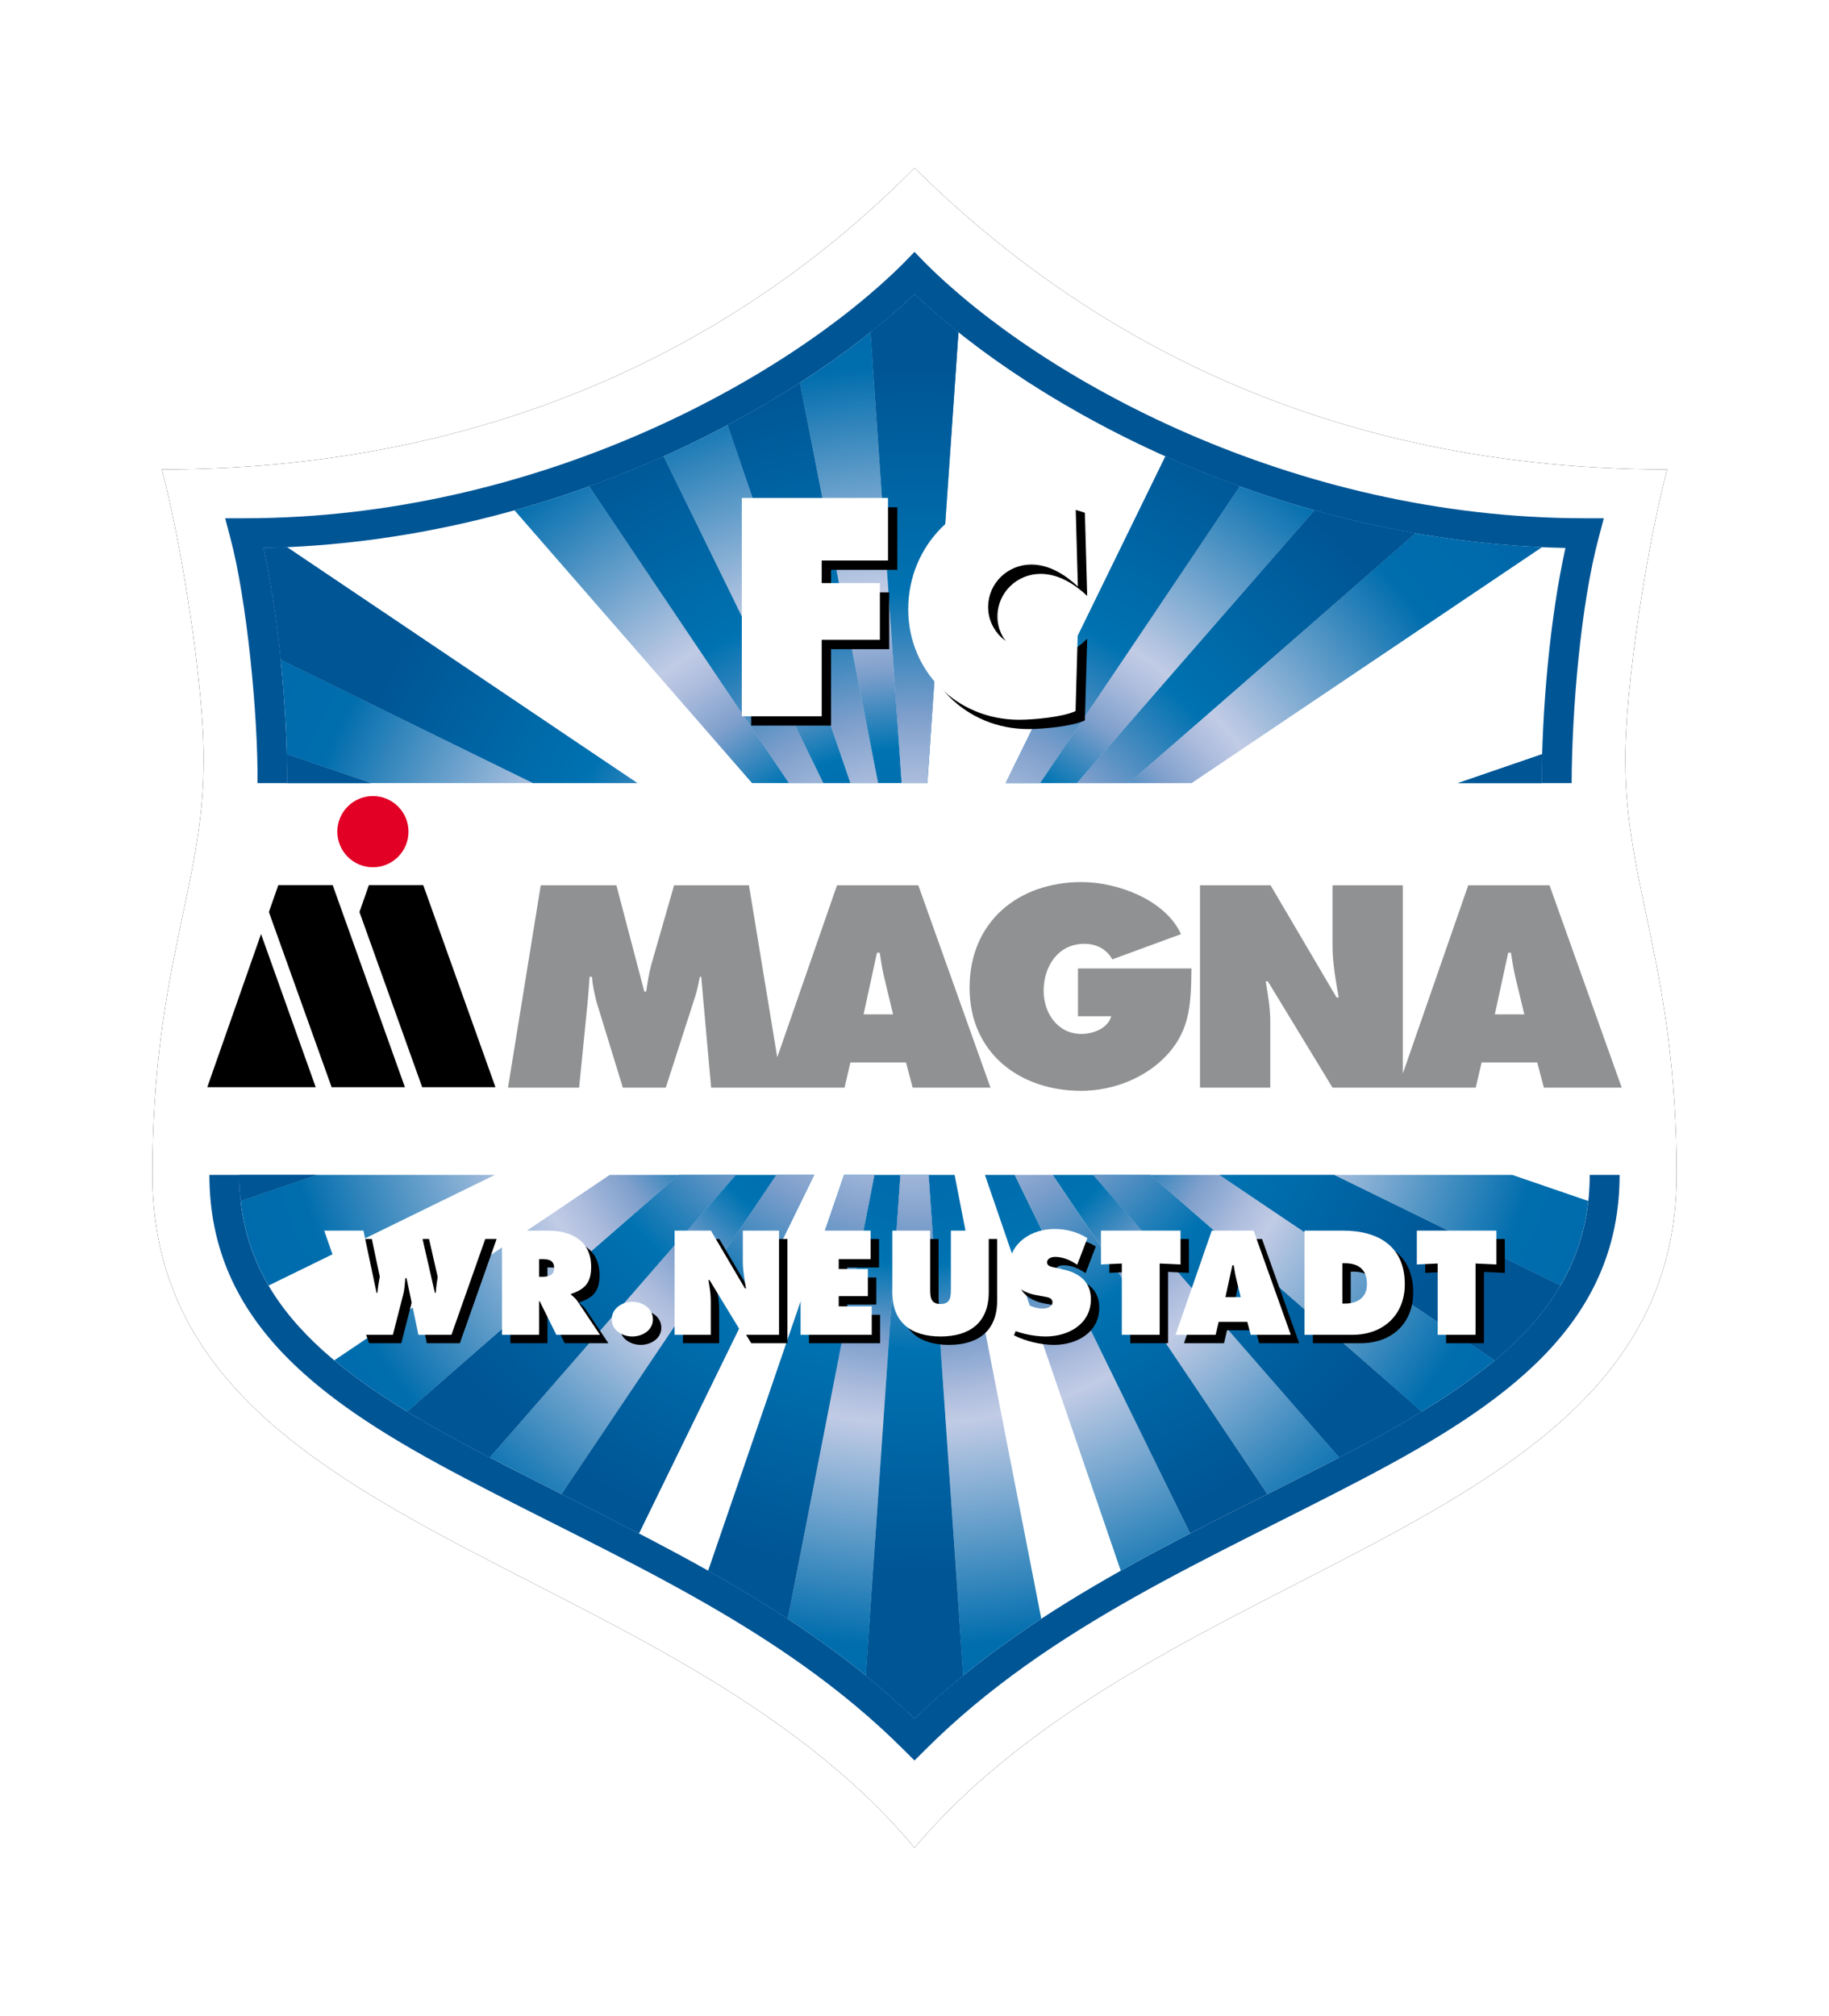<svg height="603.964" viewBox="0 0 548.148 603.964" width="548.148" xmlns="http://www.w3.org/2000/svg" xmlns:xlink="http://www.w3.org/1999/xlink"><filter id="a"><feGaussianBlur stdDeviation="8.028"/></filter><linearGradient id="b"><stop offset="0" stop-color="#005da2"/><stop offset=".31" stop-color="#0072b1"/><stop offset=".313" stop-color="#0074b2"/><stop offset=".406" stop-color="#7e9fcc"/><stop offset=".472" stop-color="#afbede"/><stop offset=".505" stop-color="#c1cbe5"/><stop offset=".775" stop-color="#006dad"/><stop offset=".865" stop-color="#006bac"/><stop offset=".937" stop-color="#0065a8"/><stop offset="1" stop-color="#005da2"/></linearGradient><radialGradient id="c" cx="274.074" cy="301.57" gradientUnits="userSpaceOnUse" r="247.772" xlink:href="#b"/><radialGradient id="d" cx="274.074" cy="301.57" gradientUnits="userSpaceOnUse" r="247.77" xlink:href="#b"/><radialGradient id="e" cx="274.074" cy="301.569" gradientUnits="userSpaceOnUse" r="247.771" xlink:href="#b"/><radialGradient id="f" cx="274.074" cy="301.572" gradientUnits="userSpaceOnUse" r="247.77" xlink:href="#b"/><radialGradient id="g" cx="274.074" cy="301.572" gradientUnits="userSpaceOnUse" r="247.77" xlink:href="#b"/><radialGradient id="h" cx="274.074" cy="301.57" gradientUnits="userSpaceOnUse" r="247.772" xlink:href="#b"/><radialGradient id="i" cx="274.074" cy="301.572" gradientUnits="userSpaceOnUse" r="247.771" xlink:href="#b"/><radialGradient id="j" cx="274.074" cy="301.57" gradientUnits="userSpaceOnUse" r="247.772" xlink:href="#b"/><radialGradient id="k" cx="274.074" cy="301.571" gradientUnits="userSpaceOnUse" r="247.771" xlink:href="#b"/><radialGradient id="l" cx="274.074" cy="301.57" gradientUnits="userSpaceOnUse" r="247.772" xlink:href="#b"/><radialGradient id="m" cx="274.074" cy="301.572" gradientUnits="userSpaceOnUse" r="247.77" xlink:href="#b"/><radialGradient id="n" cx="274.074" cy="301.572" gradientUnits="userSpaceOnUse" r="247.77" xlink:href="#b"/><radialGradient id="o" cx="274.074" cy="301.57" gradientUnits="userSpaceOnUse" r="247.77" xlink:href="#b"/><linearGradient id="p"><stop offset="0" stop-color="#fff"/><stop offset=".19" stop-color="#c1cbe5"/><stop offset=".31" stop-color="#7c9ecb"/><stop offset=".46" stop-color="#0072b1"/><stop offset=".73" stop-color="#005595"/><stop offset=".976" stop-color="#005595"/><stop offset="1" stop-color="#005595"/></linearGradient><radialGradient id="q" cx="274.075" cy="290.566" gradientUnits="userSpaceOnUse" r="247.768" xlink:href="#p"/><radialGradient id="r" cx="274.074" cy="301.567" gradientUnits="userSpaceOnUse" r="247.77" xlink:href="#b"/><radialGradient id="s" cx="274.075" cy="290.563" gradientUnits="userSpaceOnUse" r="247.769" xlink:href="#p"/><radialGradient id="t" cx="274.075" cy="290.566" gradientUnits="userSpaceOnUse" r="247.77" xlink:href="#p"/><radialGradient id="u" cx="274.074" cy="301.57" gradientUnits="userSpaceOnUse" r="247.77" xlink:href="#b"/><radialGradient id="v" cx="274.074" cy="290.566" gradientUnits="userSpaceOnUse" r="247.77" xlink:href="#p"/><radialGradient id="w" cx="274.074" cy="301.57" gradientUnits="userSpaceOnUse" r="247.771" xlink:href="#b"/><radialGradient id="x" cx="274.075" cy="290.566" gradientUnits="userSpaceOnUse" r="247.77" xlink:href="#p"/><radialGradient id="y" cx="274.075" cy="290.567" gradientUnits="userSpaceOnUse" r="247.77" xlink:href="#p"/><radialGradient id="z" cx="274.076" cy="301.571" gradientUnits="userSpaceOnUse" r="247.771" xlink:href="#b"/><radialGradient id="A" cx="274.076" cy="290.567" gradientUnits="userSpaceOnUse" r="247.77" xlink:href="#p"/><radialGradient id="B" cx="274.075" cy="290.566" gradientUnits="userSpaceOnUse" r="247.771" xlink:href="#p"/><radialGradient id="C" cx="274.074" cy="301.57" gradientUnits="userSpaceOnUse" r="247.773" xlink:href="#b"/><radialGradient id="D" cx="274.075" cy="290.566" gradientUnits="userSpaceOnUse" r="247.772" xlink:href="#p"/><radialGradient id="E" cx="274.074" cy="301.57" gradientUnits="userSpaceOnUse" r="247.772" xlink:href="#b"/><radialGradient id="F" cx="274.075" cy="290.566" gradientUnits="userSpaceOnUse" r="247.772" xlink:href="#p"/><path d="m274.074 553.633c-74.157-88.796-228.395-93.814-228.395-201.679 0-61.521 15.352-86.672 15.352-123.71.259-22.404-6.886-66.627-12.536-87.585 112.652 0 184.624-48.825 225.578-90.329 42.054 41.504 112.919 90.329 225.579 90.329-5.651 20.958-12.795 65.181-12.536 87.585 0 37.038 15.353 62.189 15.353 123.71 0 107.865-153.137 112.883-228.395 201.679" filter="url(#a)"/><path d="m274.074 553.633c-74.157-88.796-228.395-93.814-228.395-201.679 0-61.521 15.352-86.672 15.352-123.71.259-22.404-6.886-66.627-12.536-87.585 112.652 0 184.624-48.825 225.578-90.329 42.054 41.504 112.919 90.329 225.579 90.329-5.651 20.958-12.795 65.181-12.536 87.585 0 37.038 15.353 62.189 15.353 123.71 0 107.865-153.137 112.883-228.395 201.679" fill="#fff"/><path d="m77.171 234.646c.232-20.002-3.215-55.238-8.197-73.719l-1.491-5.64h5.813c87.677 0 163.027-41.964 197.611-76.548l3.164-3.267 3.168 3.267c34.583 34.584 109.933 76.548 197.609 76.548h5.814l-1.491 5.64c-5.441 20.192-8.054 51.616-8.156 73.719h-8.973c.073-22.205 2.478-49.524 7.122-70.465-85.286-1.7-158.558-41.368-195.09-76.027-36.534 34.659-109.803 74.327-195.093 76.027 4.647 20.942 7.045 48.258 7.117 70.465z" fill="#005595"/><path d="m485.39 352.041c0 44.988-34.837 68.952-76.65 90.913-45.904 24.109-94.121 44.021-131.5 81.4l-3.168 3.152-3.164-3.152c-37.38-37.38-85.594-57.291-131.502-81.4-41.811-21.961-76.648-45.925-76.648-90.913h8.953c0 39.117 29.695 60.841 71.859 82.985 45.547 23.92 92.739 43.637 130.504 79.897 37.766-36.261 84.958-55.978 130.505-79.897 42.164-22.145 71.859-43.868 71.859-82.985z" fill="#005595"/><path d="m198.868 136.727 47.873 97.917h8.143l-36.824-107.278c-6.125 3.251-12.536 6.382-19.192 9.361z" fill="url(#c)"/><path d="m464.021 197.678-75.608 36.966h48.522l25.249-8.666c.259-9.105.876-18.764 1.837-28.3z" fill="url(#c)"/><path d="m424.224 159.773-85.965 74.871h18.864l105.033-70.7c-12.973-.576-25.644-2.021-37.932-4.171z" fill="url(#c)"/><path d="m239.719 114.701 23.433 119.942h7.067l-9.319-135.092c-6.382 5.087-13.455 10.179-21.181 15.15z" fill="url(#d)"/><path d="m287.247 99.55-9.317 135.094h7.067l23.434-119.941c-7.728-4.972-14.802-10.065-21.184-15.153z" fill="url(#c)"/><path d="m371.558 145.724-59.854 88.92h11.061l71.193-81.74c-7.682-2.152-15.153-4.564-22.4-7.18z" fill="url(#c)"/><path d="m330.087 127.366-36.823 107.278h8.142l47.872-97.917c-6.655-2.979-13.065-6.11-19.191-9.361z" fill="url(#c)"/><path d="m154.188 152.903 71.195 81.74h11.063l-59.855-88.921c-7.248 2.618-14.721 5.03-22.403 7.181z" fill="url(#c)"/><path d="m85.989 163.944 105.033 70.699h18.865l-85.964-74.871c-12.288 2.151-24.96 3.596-37.934 4.172z" fill="url(#c)"/><path d="m85.957 225.976 25.253 8.668h48.521l-75.606-36.964c.959 9.534 1.574 19.191 1.832 28.296z" fill="url(#e)"/><path d="m401.37 436.701-73.737-84.66h-12.167l64.376 95.638c7.181-3.621 14.372-7.254 21.528-10.978z" fill="url(#f)"/><path d="m356.661 459.47-52.524-107.429h-8.956l40.711 118.599c6.844-3.846 13.78-7.545 20.769-11.17z" fill="url(#g)"/><path d="m312.073 485.033-25.983-132.992h-7.774l10.348 150.015c7.54-6.125 15.368-11.752 23.409-17.023z" fill="url(#h)"/><path d="m476.009 359.863-22.792-7.822h-53.368l67.804 33.149c4.45-7.586 7.333-15.929 8.356-25.327z" fill="url(#i)"/><path d="m447.971 407.6-82.542-55.559h-20.752l81.425 70.917c8.092-4.924 15.439-9.983 21.869-15.358z" fill="url(#j)"/><path d="m122.049 422.959 81.425-70.918h-20.75l-82.544 55.561c6.429 5.375 13.777 10.434 21.869 15.357z" fill="url(#k)"/><path d="m80.498 385.192 67.807-33.151h-53.37l-22.795 7.824c1.022 9.398 3.906 17.741 8.358 25.327z" fill="url(#l)"/><path d="m212.257 470.641 40.711-118.6h-8.958l-52.524 107.429c6.99 3.626 13.927 7.324 20.771 11.171z" fill="url(#k)"/><path d="m259.488 502.058 10.348-150.017h-7.774l-25.983 132.995c8.039 5.271 15.868 10.897 23.409 17.022z" fill="url(#m)"/><path d="m168.307 447.679 64.376-95.638h-12.167l-73.738 84.66c7.158 3.724 14.347 7.358 21.529 10.978z" fill="url(#n)"/><path d="m176.591 145.723 59.855 88.921h10.295l-47.873-97.917c-7.147 3.199-14.579 6.216-22.277 8.996z" fill="url(#o)"/><path d="m176.591 145.723 59.855 88.921h10.295l-47.873-97.917c-7.147 3.199-14.579 6.216-22.277 8.996z" fill="url(#q)"/><path d="m86.097 234.644h25.113l-25.253-8.668c.084 2.955.131 5.853.14 8.668z" fill="url(#r)"/><path d="m86.097 234.644h25.113l-25.253-8.668c.084 2.955.131 5.853.14 8.668z" fill="url(#s)"/><path d="m218.06 127.366 36.824 107.277h8.267l-23.432-119.942c-6.751 4.345-13.988 8.593-21.659 12.665z" fill="url(#c)"/><path d="m218.06 127.366 36.824 107.277h8.267l-23.432-119.942c-6.751 4.345-13.988 8.593-21.659 12.665z" fill="url(#t)"/><path d="m123.923 159.773 85.964 74.871h15.496l-71.195-81.74c-9.775 2.737-19.884 5.051-30.265 6.869z" fill="url(#c)"/><path d="m123.923 159.773 85.964 74.871h15.496l-71.195-81.74c-9.775 2.737-19.884 5.051-30.265 6.869z" fill="url(#t)"/><path d="m78.981 164.181c2.244 10.11 3.958 21.709 5.144 33.499l75.606 36.964h31.291l-105.033-70.7c-2.328.103-4.662.19-7.008.237z" fill="url(#c)"/><path d="m78.981 164.181c2.244 10.11 3.958 21.709 5.144 33.499l75.606 36.964h31.291l-105.033-70.7c-2.328.103-4.662.19-7.008.237z" fill="url(#t)"/><path d="m274.074 88.154c-3.961 3.758-8.38 7.575-13.173 11.396l9.318 135.093h7.711l9.317-135.094c-4.794-3.819-9.212-7.637-13.173-11.395z" fill="url(#u)"/><path d="m274.074 88.154c-3.961 3.758-8.38 7.575-13.173 11.396l9.318 135.093h7.711l9.317-135.094c-4.794-3.819-9.212-7.637-13.173-11.395z" fill="url(#v)"/><path d="m349.278 136.727-47.872 97.917h10.298l59.854-88.92c-7.699-2.781-15.131-5.798-22.28-8.997z" fill="url(#w)"/><path d="m349.278 136.727-47.872 97.917h10.298l59.854-88.92c-7.699-2.781-15.131-5.798-22.28-8.997z" fill="url(#x)"/><path d="m308.43 114.702-23.434 119.941h8.268l36.822-107.277c-7.669-4.071-14.906-8.32-21.656-12.664z" fill="url(#c)"/><path d="m308.43 114.702-23.434 119.941h8.268l36.822-107.277c-7.669-4.071-14.906-8.32-21.656-12.664z" fill="url(#t)"/><path d="m436.935 234.644h25.108c.009-2.813.057-5.711.141-8.666z" fill="url(#c)"/><path d="m436.935 234.644h25.108c.009-2.813.057-5.711.141-8.666z" fill="url(#t)"/><path d="m469.166 164.181c-2.347-.047-4.681-.134-7.009-.237l-105.033 70.7h31.289l75.608-36.966c1.188-11.789 2.903-23.388 5.145-33.497z" fill="url(#c)"/><path d="m469.166 164.181c-2.347-.047-4.681-.134-7.009-.237l-105.033 70.7h31.289l75.608-36.966c1.188-11.789 2.903-23.388 5.145-33.497z" fill="url(#t)"/><path d="m393.958 152.903-71.193 81.74h15.495l85.965-74.871c-10.382-1.818-20.493-4.131-30.267-6.869z" fill="url(#c)"/><path d="m393.958 152.903-71.193 81.74h15.495l85.965-74.871c-10.382-1.818-20.493-4.131-30.267-6.869z" fill="url(#t)"/><path d="m467.652 385.19-67.804-33.149h-34.419l82.542 55.559c8.169-6.828 14.848-14.175 19.681-22.41z" fill="url(#k)"/><path d="m467.652 385.19-67.804-33.149h-34.419l82.542 55.559c8.169-6.828 14.848-14.175 19.681-22.41z" fill="url(#y)"/><path d="m274.074 514.924c4.722-4.535 9.593-8.811 14.589-12.868l-10.348-150.015h-8.479l-10.348 150.017c4.995 4.057 9.864 8.333 14.586 12.866z" fill="url(#z)"/><path d="m274.074 514.924c4.722-4.535 9.593-8.811 14.589-12.868l-10.348-150.015h-8.479l-10.348 150.017c4.995 4.057 9.864 8.333 14.586 12.866z" fill="url(#A)"/><path d="m335.892 470.64-40.711-118.599h-9.092l25.983 132.992c7.765-5.09 15.728-9.845 23.82-14.393z" fill="url(#k)"/><path d="m335.892 470.64-40.711-118.599h-9.092l25.983 132.992c7.765-5.09 15.728-9.845 23.82-14.393z" fill="url(#y)"/><path d="m379.842 447.679-64.376-95.638h-11.328l52.523 107.429c7.682-3.984 15.426-7.882 23.181-11.791z" fill="url(#h)"/><path d="m379.842 447.679-64.376-95.638h-11.328l52.523 107.429c7.682-3.984 15.426-7.882 23.181-11.791z" fill="url(#B)"/><path d="m94.935 352.041h-23.224c0 2.691.154 5.292.429 7.824z" fill="url(#k)"/><path d="m94.935 352.041h-23.224c0 2.691.154 5.292.429 7.824z" fill="url(#y)"/><path d="m476.438 352.041h-23.222l22.792 7.822c.276-2.531.43-5.132.43-7.822z" fill="url(#k)"/><path d="m476.438 352.041h-23.222l22.792 7.822c.276-2.531.43-5.132.43-7.822z" fill="url(#y)"/><path d="m404.579 435.026c7.617-4.001 14.82-7.989 21.523-12.068l-81.425-70.917h-17.045l73.737 84.66c1.071-.556 2.142-1.114 3.21-1.675z" fill="url(#k)"/><path d="m404.579 435.026c7.617-4.001 14.82-7.989 21.523-12.068l-81.425-70.917h-17.045l73.737 84.66c1.071-.556 2.142-1.114 3.21-1.675z" fill="url(#y)"/><path d="m100.178 407.602 82.544-55.561h-34.417l-67.807 33.151c4.833 8.234 11.511 15.581 19.68 22.41z" fill="url(#k)"/><path d="m100.178 407.602 82.544-55.561h-34.417l-67.807 33.151c4.833 8.234 11.511 15.581 19.68 22.41z" fill="url(#y)"/><path d="m143.57 435.026c1.069.562 2.139 1.118 3.209 1.675l73.738-84.66h-17.044l-81.425 70.918c6.702 4.078 13.904 8.066 21.522 12.067z" fill="url(#k)"/><path d="m143.57 435.026c1.069.562 2.139 1.118 3.209 1.675l73.738-84.66h-17.044l-81.425 70.918c6.702 4.078 13.904 8.066 21.522 12.067z" fill="url(#y)"/><path d="m191.487 459.47 52.524-107.429h-11.327l-64.376 95.638c7.754 3.909 15.497 7.807 23.179 11.791z" fill="url(#C)"/><path d="m191.487 459.47 52.524-107.429h-11.327l-64.376 95.638c7.754 3.909 15.497 7.807 23.179 11.791z" fill="url(#D)"/><path d="m236.078 485.036 25.983-132.995h-9.094l-40.711 118.6c8.094 4.548 16.058 9.304 23.822 14.395z" fill="url(#E)"/><path d="m236.078 485.036 25.983-132.995h-9.094l-40.711 118.6c8.094 4.548 16.058 9.304 23.822 14.395z" fill="url(#F)"/><path d="m111.76 238.524c5.892 0 10.667 4.776 10.667 10.67 0 5.889-4.775 10.668-10.667 10.668-5.89 0-10.666-4.779-10.666-10.668 0-5.893 4.775-10.67 10.666-10.67z" fill="#e20025"/><path clip-rule="evenodd" d="m37.661 234.384-16.113 45.893h32.495z" fill-rule="evenodd" transform="translate(40.574 45.481)"/><path clip-rule="evenodd" d="m80.776 280.277h-21.964l-18.799-52.486 2.824-8.057h16.297z" fill-rule="evenodd" transform="translate(40.574 45.481)"/><path clip-rule="evenodd" d="m107.916 280.277h-21.962l-18.799-52.486 2.824-8.057h16.294z" fill-rule="evenodd" transform="translate(40.574 45.481)"/><path clip-rule="evenodd" d="m323.067 290.182v14.315h9.967c-1.043 3.701-5.467 5.308-8.923 5.308-7.16 0-11.338-6.273-11.338-12.943 0-7.32 4.341-14.072 12.221-14.072 3.542 0 6.676 1.606 8.366 4.666l20.584-7.564c-4.744-10.375-19.222-15.597-29.754-15.597-19.059 0-33.611 11.9-33.611 31.682 0 19.458 14.957 30.874 33.452 30.874 9.407 0 19.298-3.777 25.729-10.771 7.159-7.72 7.159-16.003 7.318-25.897h-34.011z" fill="#8f9192" fill-rule="evenodd"/><path d="m152.249 325.887 9.812-60.626h22.673l8.363 31.84h.565c.4-2.652.803-5.469 1.529-8.039l6.834-23.801h22.436l8.478 51.548 17.911-51.548h24.365l21.631 60.626h-23.318l-2.011-7.558h-16.644l-1.772 7.558h-18.667-4.649-16.662l-2.971-33.207h-.408c-.399 2.012-.803 4.1-1.446 6.029l-8.762 27.178h-12.871l-7.878-25.649c-.641-2.572-1.206-4.987-1.364-7.558h-.725c-.162 2.41-.322 4.903-.563 7.315l-2.574 25.892zm106.563-21.951h8.844l-2.574-10.694c-.641-2.572-1.042-5.227-1.446-7.801h-.804z" fill="#8f9192"/><path d="m359.637 325.887v-60.626h21.146l19.782 33.61h.646c-.885-5.067-1.854-10.294-1.854-15.438v-18.172h21.069v56.407l19.605-56.407h24.363l21.631 60.626h-23.321l-2.012-7.558h-16.644l-1.771 7.558h-21.852-1.467-19.603l-19.38-31.842h-.643c.723 4.179 1.365 8.121 1.365 12.142v19.7zm88.355-21.951h8.843l-2.574-10.694c-.643-2.572-1.043-5.227-1.445-7.801h-.805z" fill="#8f9192"/><path d="m325.136 153.648c-5.03-1.733-10.583-2.689-15.964-2.689-19.173 0-34.181 15.271-34.181 34.356 0 18.651 14.574 33.141 33.228 33.141 4.25 0 13.101-.781 16.917-2.603l.694-24.465c-3.817 3.73-8.155 6.072-13.622 6.072-7.113 0-13.272-5.553-13.272-12.753 0-7.114 5.812-12.753 12.928-12.753 5.378 0 10.149 3.036 13.967 6.592z"/><path d="m225.924 132.024h-17.44v-6.765h19.867v-18.738h-43.811v65.412h23.944v-22.903h17.44z" transform="translate(40.574 45.481)"/><path d="m322.341 150.854c-5.033-1.735-10.583-2.689-15.963-2.689-19.174 0-34.183 15.268-34.183 34.356 0 18.65 14.575 33.14 33.229 33.14 4.25 0 13.101-.781 16.917-2.603l.694-24.465c-3.816 3.73-8.155 6.072-13.621 6.072-7.112 0-13.273-5.553-13.273-12.753 0-7.113 5.813-12.753 12.928-12.753 5.377 0 10.15 3.036 13.967 6.592z" fill="#fff"/><path d="m223.126 129.229h-17.436v-6.767h19.867v-18.737h-43.812v65.412h23.945v-22.903h17.436z" fill="#fff" transform="translate(40.574 45.481)"/><path d="m99.678 371.253 10.932 31.221h9.648l3.148-12.256c.371-1.532.453-3.105.579-4.72h.372l3.562 16.976h9.895l11.014-31.221h-11.8l-3.146 13.127c-.414 1.778-.621 3.683-.788 5.505h-.249l-4.264-18.632h-8.696l-3.312 12.879c-.497 1.859-.746 3.849-.953 5.753h-.249l-3.934-18.632z"/><path clip-rule="evenodd" d="m164.072 379.782h.87c1.945 0 3.644.29 3.644 2.691 0 2.318-1.864 2.608-3.727 2.608h-.787zm-11.097 22.692h11.097v-10.021h.208l4.967 10.021h13.086l-6.792-10.145c-.62-.911-1.325-1.409-1.904-1.862v-.249c4.223-1.409 6.045-3.396 6.045-8.117 0-7.868-5.963-10.848-13.002-10.848h-13.706v31.221z" fill-rule="evenodd"/><path d="m192.025 392.577c-3.022 0-6.169 1.946-6.169 5.259 0 3.271 3.146 5.134 6.169 5.134 3.021 0 6.169-1.862 6.169-5.134 0-3.313-3.148-5.259-6.169-5.259"/><path clip-rule="evenodd" d="m204.686 402.474h10.85v-10.145c0-2.07-.331-4.101-.706-6.253h.333l9.978 16.397h10.85v-31.221h-10.85v9.356c0 2.65.498 5.344.953 7.95h-.33l-10.187-17.307h-10.891z" fill-rule="evenodd"/><path d="m213.304 345.398h8.737v-8.113h-8.737v-2.984h9.566v-8.529h-20.994v31.221h21.324v-8.53h-9.896z" transform="translate(40.574 45.481)"/><path d="m287.495 371.253v17.392c0 2.442-.082 4.596-3.105 4.596-3.021 0-3.104-2.153-3.104-4.596v-17.392h-11.346v18.468c0 9.108 5.714 13.25 14.45 13.25s14.451-4.142 14.451-13.25v-18.468z"/><path d="m303.901 400.113c3.518 1.781 8.075 2.857 12.008 2.857 6.749 0 13.539-3.685 13.539-11.138 0-5.3-3.479-7.868-8.282-8.946l-2.567-.578c-.869-.208-2.275-.374-2.275-1.533 0-1.283 1.447-1.655 2.442-1.655 2.441 0 4.639 1.036 6.584 2.36l3.063-7.99c-3.063-1.864-6.334-2.734-9.896-2.734-6.792 0-13.54 4.141-13.54 11.553 0 4.885 3.727 7.494 8.157 8.28l2.276.415c1.035.208 2.526.332 2.526 1.738 0 1.407-1.781 1.863-2.898 1.863-2.609 0-5.052-1.282-7.081-2.855l-.58-.456z"/><path d="m309.492 335.626 6.253.291v-10.144h-23.849v10.144l6.252-.291v21.368h11.344z" transform="translate(40.574 45.481)"/><path clip-rule="evenodd" d="m369.78 391.17 2.069-9.524h.413c.208 1.325.416 2.691.745 4.017l1.325 5.508h-4.552zm-2.031 7.412h8.571l1.036 3.893h12.006l-11.136-31.222h-12.548l-10.848 31.222h12.009z" fill-rule="evenodd"/><path clip-rule="evenodd" d="m404.815 381.024h.705c4.141 0 6.667 1.862 6.667 6.254 0 4.099-2.898 5.838-6.667 5.838h-.705zm-11.345 21.45h14.369c9.151 0 15.694-5.879 15.694-15.154 0-11.47-8.035-16.066-18.51-16.066h-11.554v31.22z" fill-rule="evenodd"/><path d="m404.16 335.626 6.253.291v-10.144h-23.85v10.144l6.253-.291v21.368h11.344z" transform="translate(40.574 45.481)"/><g fill="#fff"><path d="m97.162 368.737 10.932 31.221h9.648l3.147-12.256c.373-1.532.454-3.105.579-4.721h.372l3.562 16.977h9.895l11.016-31.221h-11.801l-3.147 13.125c-.413 1.781-.621 3.685-.787 5.508h-.249l-4.264-18.633h-8.696l-3.312 12.876c-.497 1.865-.746 3.853-.953 5.757h-.249l-3.934-18.633z"/><path clip-rule="evenodd" d="m161.556 377.268h.87c1.945 0 3.644.287 3.644 2.689 0 2.321-1.864 2.611-3.727 2.611h-.787zm-11.097 22.69h11.097v-10.021h.208l4.967 10.021h13.086l-6.792-10.145c-.62-.911-1.325-1.409-1.904-1.864v-.247c4.223-1.409 6.046-3.396 6.046-8.117 0-7.865-5.963-10.849-13.002-10.849h-13.706z" fill-rule="evenodd"/><path d="m189.509 390.062c-3.022 0-6.169 1.948-6.169 5.259 0 3.271 3.146 5.134 6.169 5.134 3.021 0 6.169-1.863 6.169-5.134 0-3.311-3.148-5.259-6.169-5.259"/><path clip-rule="evenodd" d="m202.171 399.958h10.849v-10.145c0-2.071-.331-4.101-.705-6.253h.333l9.978 16.397h10.85v-31.222h-10.85v9.359c0 2.648.498 5.341.954 7.95h-.331l-10.187-17.31h-10.891z" fill-rule="evenodd"/><path d="m210.789 342.882h8.736v-8.115h-8.736v-2.98h9.564v-8.532h-20.993v31.222h21.324v-8.529h-9.895z" transform="translate(40.574 45.481)"/><path d="m284.98 368.737v17.391c0 2.444-.082 4.597-3.106 4.597-3.021 0-3.105-2.152-3.105-4.597v-17.391h-11.345v18.467c0 9.11 5.713 13.251 14.45 13.251s14.453-4.141 14.453-13.251v-18.467z"/><path d="m301.385 397.598c3.519 1.781 8.076 2.857 12.008 2.857 6.75 0 13.539-3.685 13.539-11.139 0-5.3-3.475-7.867-8.28-8.943l-2.566-.58c-.87-.208-2.278-.372-2.278-1.532 0-1.285 1.448-1.655 2.442-1.655 2.442 0 4.64 1.035 6.584 2.36l3.065-7.992c-3.065-1.865-6.335-2.734-9.896-2.734-6.79 0-13.541 4.143-13.541 11.554 0 4.885 3.727 7.494 8.158 8.281l2.278.412c1.035.208 2.524.333 2.524 1.74 0 1.408-1.781 1.863-2.898 1.863-2.609 0-5.052-1.284-7.079-2.857l-.582-.454z"/><path d="m306.978 333.111 6.252.289v-10.144h-23.85v10.144l6.253-.289v21.366h11.345z" transform="translate(40.574 45.481)"/><path clip-rule="evenodd" d="m367.263 388.653 2.07-9.523h.414c.207 1.325.415 2.691.745 4.016l1.324 5.508h-4.553zm-2.03 7.413h8.571l1.035 3.892h12.01l-11.139-31.221h-12.548l-10.848 31.221h12.008z" fill-rule="evenodd"/><path clip-rule="evenodd" d="m402.302 378.509h.701c4.142 0 6.667 1.862 6.667 6.253 0 4.1-2.899 5.838-6.667 5.838h-.701zm-11.346 21.449h14.366c9.152 0 15.693-5.88 15.693-15.154 0-11.47-8.033-16.067-18.509-16.067h-11.551v31.221z" fill-rule="evenodd"/><path d="m401.645 333.111 6.252.289v-10.144h-23.849v10.144l6.253-.289v21.366h11.344z" transform="translate(40.574 45.481)"/></g></svg>